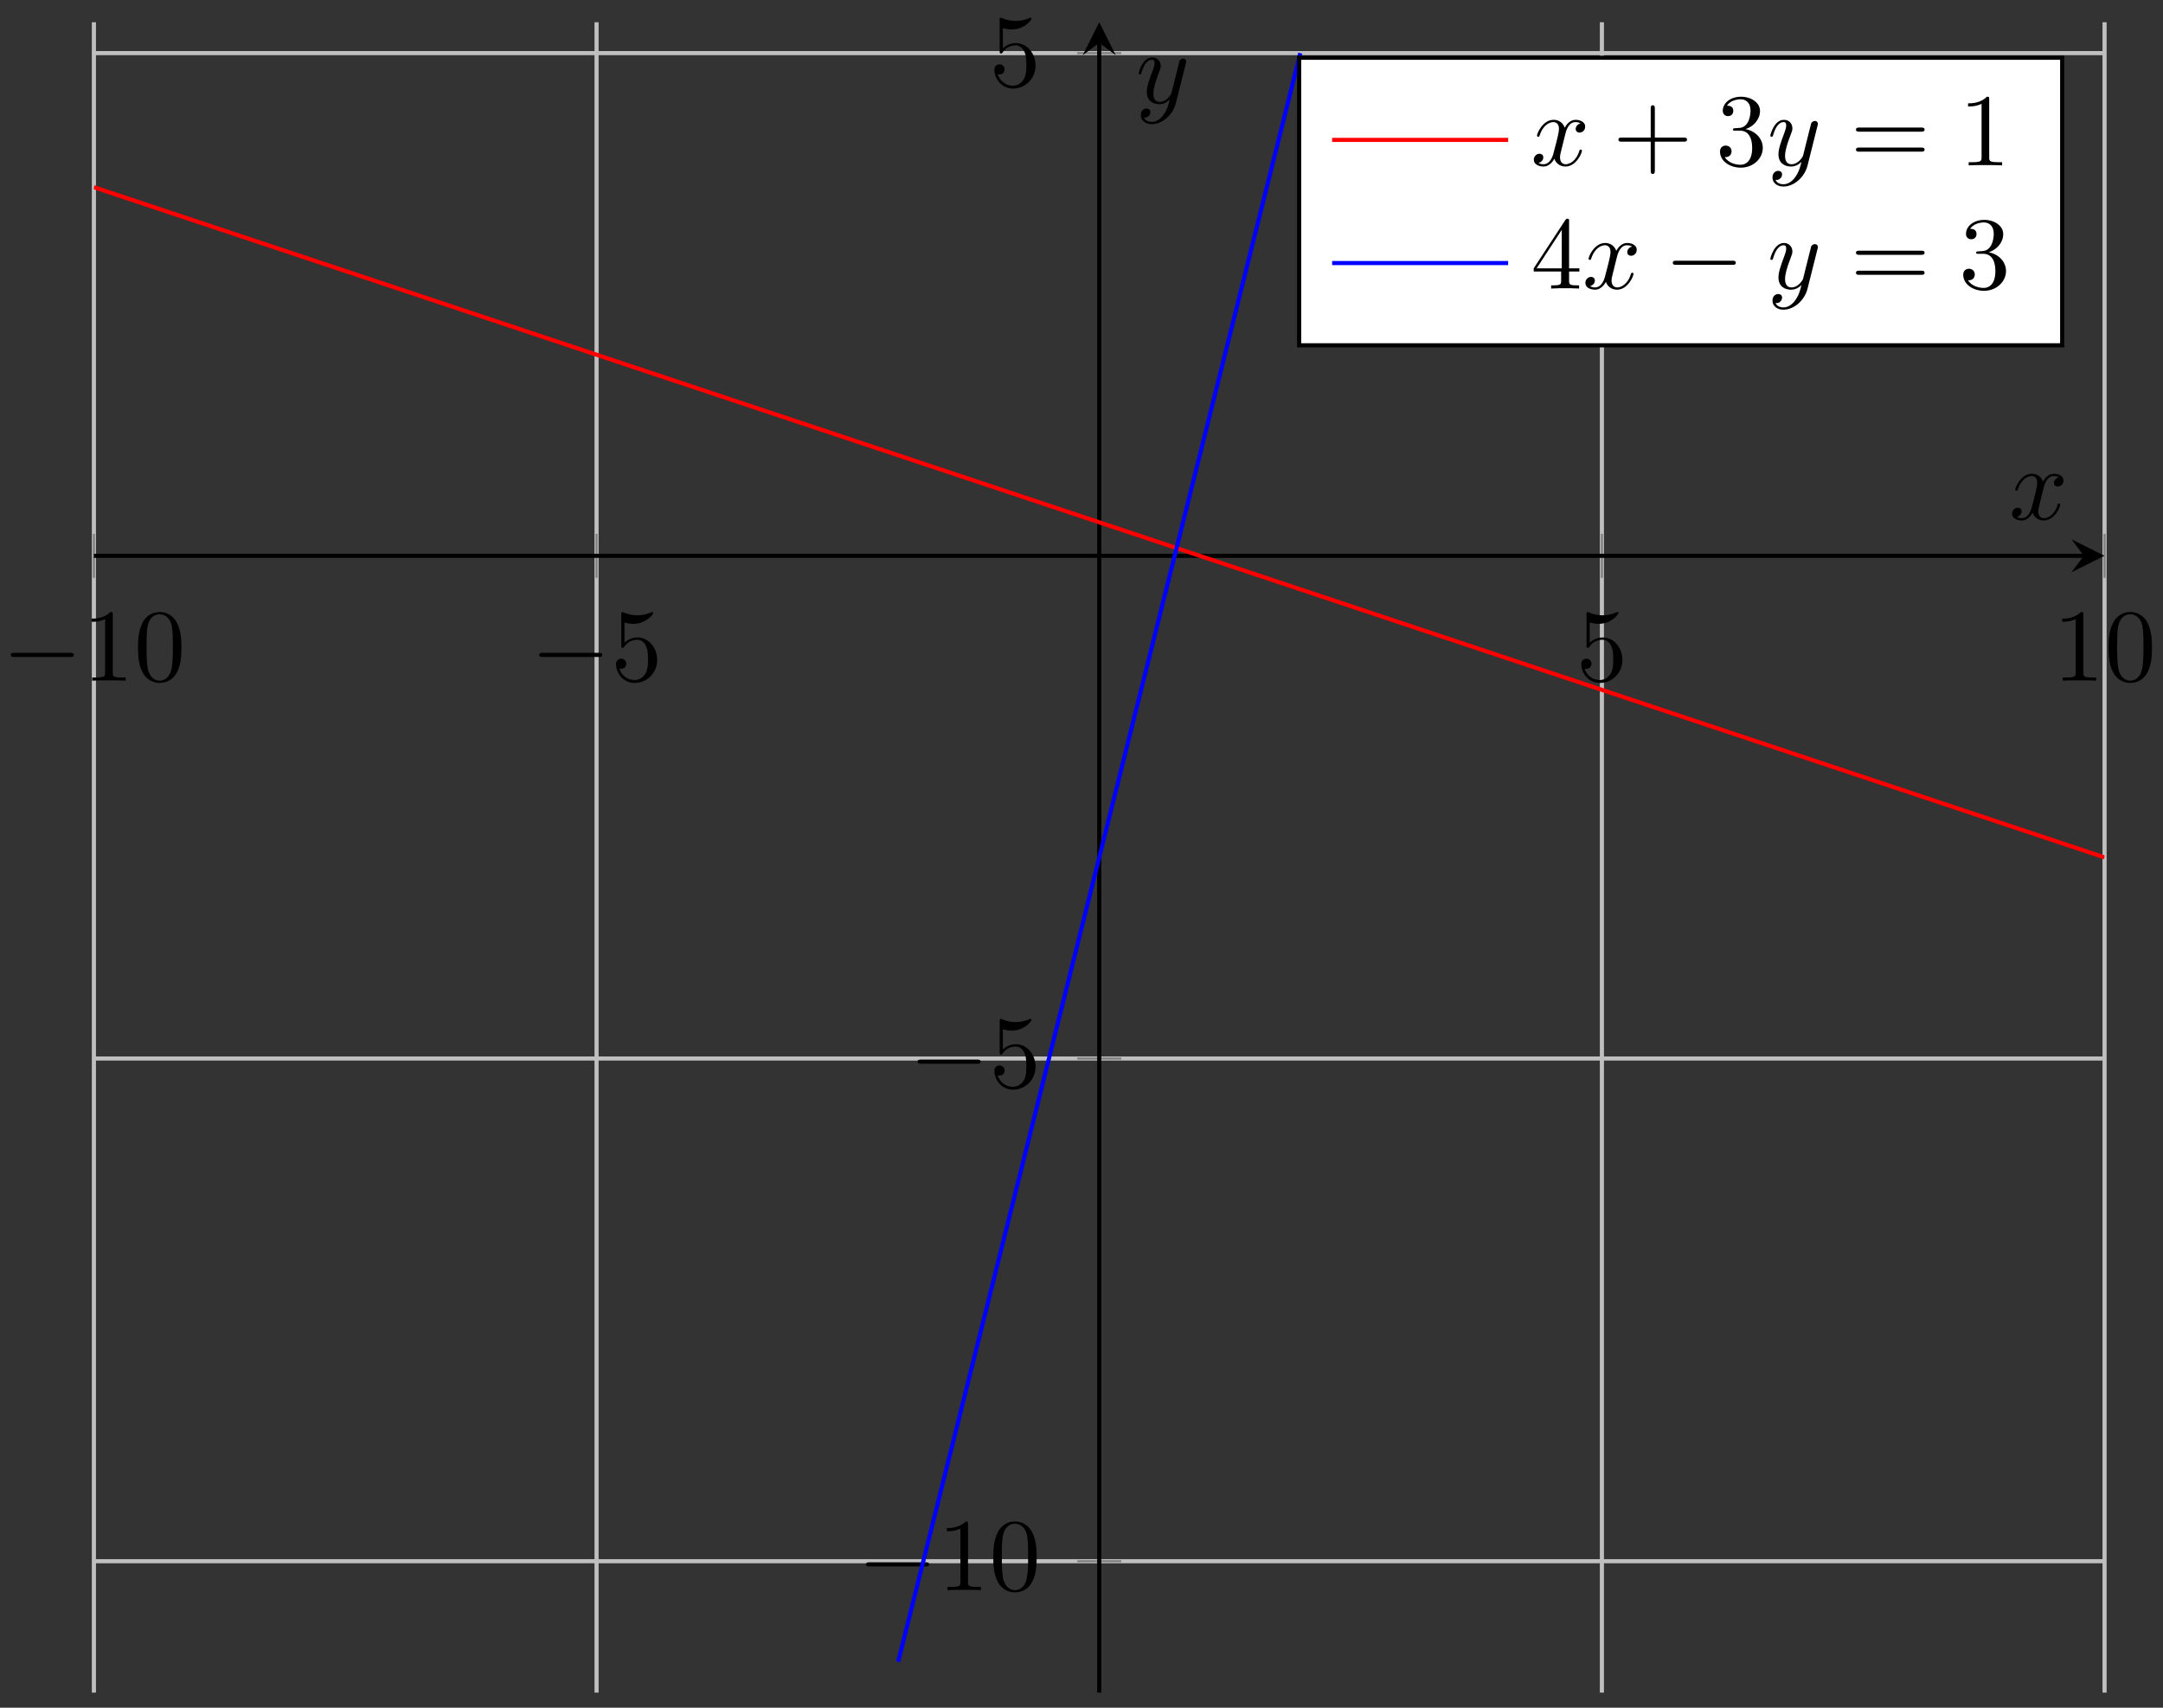 <svg xmlns="http://www.w3.org/2000/svg" xmlns:xlink="http://www.w3.org/1999/xlink" xmlns:inkscape="http://www.inkscape.org/namespaces/inkscape" version="1.1" width="209" height="165" viewBox="0 0 209 165">
<rect x="0" y="0" width="209" height="165" fill="#333333" stroke="none"/>
<defs>
<path id="font_1_1" d="M.659 .23C.676 .23 .694 .23 .694 .25 .694 .27 .676 .27 .659 .27H.118C.101 .27 .083 .27 .083 .25 .083 .23 .101 .23 .118 .23H.659Z"/>
<path id="font_2_3" d="M.294 .64C.294 .664 .294 .666 .271 .666 .209 .602 .121 .602 .089 .602V.571C.109 .571 .168 .571 .22 .597V.079C.22 .043 .217 .031 .127 .031H.095V0C.13 .003 .217 .003 .257 .003 .297 .003 .384 .003 .419 0V.031H.387C.297 .031 .294 .042 .294 .079V.64Z"/>
<path id="font_2_2" d="M.46 .32C.46 .4 .455 .48 .42 .554 .374 .65 .292 .666 .25 .666 .19 .666 .117 .64 .076 .547 .044 .478 .039 .4 .039 .32 .039 .245 .043 .155 .084 .079 .127-.002 .2-.022 .249-.022 .303-.022 .379-.001 .423 .094 .455 .163 .46 .241 .46 .32M.249-0C.21-0 .151 .025 .133 .121 .122 .181 .122 .273 .122 .332 .122 .396 .122 .462 .13 .516 .149 .635 .224 .644 .249 .644 .282 .644 .348 .626 .367 .527 .377 .471 .377 .395 .377 .332 .377 .257 .377 .189 .366 .125 .351 .03 .294-0 .249-0Z"/>
<path id="font_2_6" d="M.449 .2C.449 .319 .367 .419 .259 .419 .211 .419 .168 .403 .132 .368V.564C.152 .558 .185 .551 .217 .551 .34 .551 .41 .642 .41 .655 .41 .661 .407 .666 .4 .666 .399 .666 .397 .666 .392 .663 .372 .654 .323 .634 .256 .634 .216 .634 .17 .641 .123 .662 .115 .665 .113 .665 .111 .665 .101 .665 .101 .657 .101 .641V.344C.101 .326 .101 .318 .115 .318 .122 .318 .124 .321 .128 .327 .139 .343 .176 .397 .257 .397 .309 .397 .334 .351 .342 .333 .358 .296 .36 .257 .36 .207 .36 .172 .36 .112 .336 .07 .312 .031 .275 .006 .229 .006 .156 .006 .099 .058 .082 .117 .085 .116 .088 .115 .099 .115 .132 .115 .149 .14 .149 .164 .149 .188 .132 .213 .099 .213 .085 .213 .05 .206 .05 .16 .05 .074 .119-.022 .231-.022 .347-.022 .449 .073 .449 .2Z"/>
<clipPath id="clip_3">
<path transform="matrix(1,0,0,-1,9.073,160.557)" d="M0-2.983H194.271V158.407H0Z"/>
</clipPath>
<path id="font_4_1" d="M.334 .302C.34 .328 .363 .42 .433 .42 .438 .42 .462 .42 .483 .407 .455 .402 .435 .377 .435 .353 .435 .337 .446 .318 .473 .318 .495 .318 .527 .336 .527 .376 .527 .428 .468 .442 .434 .442 .376 .442 .341 .389 .329 .366 .304 .432 .25 .442 .221 .442 .117 .442 .06 .313 .06 .288 .06 .278 .07 .278 .072 .278 .08 .278 .083 .28 .085 .289 .119 .395 .185 .42 .219 .42 .238 .42 .273 .411 .273 .353 .273 .322 .256 .255 .219 .115 .203 .053 .168 .011 .124 .011 .118 .011 .095 .011 .074 .024 .099 .029 .121 .05 .121 .078 .121 .105 .099 .113 .084 .113 .054 .113 .029 .087 .029 .055 .029 .009 .079-.011 .123-.011 .189-.011 .225 .059 .228 .065 .24 .028 .276-.011 .336-.011 .439-.011 .496 .118 .496 .143 .496 .153 .487 .153 .484 .153 .475 .153 .473 .149 .471 .142 .438 .035 .37 .011 .338 .011 .299 .011 .283 .043 .283 .077 .283 .099 .289 .121 .3 .165L.334 .302Z"/>
<path id="font_4_2" d="M.486 .381C.49 .395 .49 .397 .49 .404 .49 .422 .476 .431 .461 .431 .451 .431 .435 .425 .426 .41 .424 .405 .416 .374 .412 .356 .405 .33 .398 .303 .392 .276L.347 .096C.343 .081 .3 .011 .234 .011 .183 .011 .172 .055 .172 .092 .172 .138 .189 .2 .223 .288 .239 .329 .243 .34 .243 .36 .243 .405 .211 .442 .161 .442 .066 .442 .029 .297 .029 .288 .029 .278 .039 .278 .041 .278 .051 .278 .052 .28 .057 .296 .084 .39 .124 .42 .158 .42 .166 .42 .183 .42 .183 .388 .183 .363 .173 .337 .166 .318 .126 .212 .108 .155 .108 .108 .108 .019 .171-.011 .23-.011 .269-.011 .303 .006 .331 .034 .318-.018 .306-.067 .266-.12 .24-.154 .202-.183 .156-.183 .142-.183 .097-.18 .08-.141 .096-.141 .109-.141 .123-.129 .133-.12 .143-.107 .143-.088 .143-.057 .116-.053 .106-.053 .083-.053 .05-.069 .05-.118 .05-.168 .094-.205 .156-.205 .259-.205 .362-.114 .39-.001L.486 .381Z"/>
<path id="font_2_1" d="M.409 .23H.688C.702 .23 .721 .23 .721 .25 .721 .27 .702 .27 .688 .27H.409V.55C.409 .564 .409 .583 .389 .583 .369 .583 .369 .564 .369 .55V.27H.089C.075 .27 .056 .27 .056 .25 .056 .23 .075 .23 .089 .23H.369V-.05C.369-.064 .369-.083 .389-.083 .409-.083 .409-.064 .409-.05V.23Z"/>
<path id="font_2_4" d="M.29 .352C.372 .379 .43 .449 .43 .528 .43 .61 .342 .666 .246 .666 .145 .666 .069 .606 .069 .53 .069 .497 .091 .478 .12 .478 .151 .478 .171 .5 .171 .529 .171 .579 .124 .579 .109 .579 .14 .628 .206 .641 .242 .641 .283 .641 .338 .619 .338 .529 .338 .517 .336 .459 .31 .415 .28 .367 .246 .364 .221 .363 .213 .362 .189 .36 .182 .36 .174 .359 .167 .358 .167 .348 .167 .337 .174 .337 .191 .337H.235C.317 .337 .354 .269 .354 .17 .354 .034 .285 .006 .241 .006 .198 .006 .123 .022 .088 .081 .123 .076 .154 .098 .154 .136 .154 .172 .127 .192 .098 .192 .074 .192 .042 .178 .042 .134 .042 .043 .135-.022 .244-.022 .366-.022 .457 .068 .457 .17 .457 .253 .394 .331 .29 .352Z"/>
<path id="font_2_7" d="M.687 .327C.702 .327 .721 .327 .721 .347 .721 .367 .702 .367 .688 .367H.089C.075 .367 .056 .367 .056 .347 .056 .327 .075 .327 .09 .327H.687M.688 .133C.702 .133 .721 .133 .721 .153 .721 .173 .702 .173 .687 .173H.09C.075 .173 .056 .173 .056 .153 .056 .133 .075 .133 .089 .133H.688Z"/>
<path id="font_2_5" d="M.294 .165V.078C.294 .042 .292 .031 .218 .031H.197V0C.238 .003 .29 .003 .332 .003 .374 .003 .427 .003 .468 0V.031H.447C.373 .031 .371 .042 .371 .078V.165H.471V.196H.371V.651C.371 .671 .371 .677 .355 .677 .346 .677 .343 .677 .335 .665L.028 .196V.165H.294M.3 .196H.056L.3 .569V.196Z"/>
</defs>
<path transform="matrix(1,0,0,-1,9.073,160.557)" stroke-width=".399" stroke-linecap="butt" stroke-miterlimit="10" stroke-linejoin="miter" fill="none" stroke="#bfbfbf" d="M0-2.983V158.407M48.57-2.983V158.407M145.711-2.983V158.407M194.281-2.983V158.407"/>
<path transform="matrix(1,0,0,-1,9.073,160.557)" stroke-width=".399" stroke-linecap="butt" stroke-miterlimit="10" stroke-linejoin="miter" fill="none" stroke="#bfbfbf" d="M0 9.714H194.271M0 58.284H194.271M0 155.425H194.271"/>
<path transform="matrix(1,0,0,-1,9.073,160.557)" stroke-width=".199" stroke-linecap="butt" stroke-miterlimit="10" stroke-linejoin="miter" fill="none" stroke="#7f807f" d="M0 104.729V108.98M48.57 104.729V108.98M145.711 104.729V108.98M194.281 104.729V108.98"/>
<path transform="matrix(1,0,0,-1,9.073,160.557)" stroke-width=".199" stroke-linecap="butt" stroke-miterlimit="10" stroke-linejoin="miter" fill="none" stroke="#7f807f" d="M95.015 9.714H99.266M95.015 58.284H99.266M95.015 155.425H99.266"/>
<path transform="matrix(1,0,0,-1,9.073,160.557)" stroke-width=".399" stroke-linecap="butt" stroke-miterlimit="10" stroke-linejoin="miter" fill="none" stroke="#000000" d="M0 106.855H192.278"/>
<path transform="matrix(1,0,0,-1,201.351,53.7)" d="M1.993 0-1.196 1.594 0 0-1.196-1.594"/>
<path transform="matrix(1,0,0,-1,9.073,160.557)" stroke-width=".399" stroke-linecap="butt" stroke-miterlimit="10" stroke-linejoin="miter" fill="none" stroke="#000000" d="M97.141-2.983V156.414"/>
<path transform="matrix(0,-1,-1,-0,106.214,4.138)" d="M1.993 0-1.196 1.594 0 0-1.196-1.594"/>
<use data-text="&#x2212;" xlink:href="#font_1_1" transform="matrix(9.963,0,0,-9.963,.217,65.766)"/>
<use data-text="1" xlink:href="#font_2_3" transform="matrix(9.963,0,0,-9.963,7.966,65.767)"/>
<use data-text="0" xlink:href="#font_2_2" transform="matrix(9.963,0,0,-9.963,12.947,65.767)"/>
<use data-text="&#x2212;" xlink:href="#font_1_1" transform="matrix(9.963,0,0,-9.963,51.278,65.766)"/>
<use data-text="5" xlink:href="#font_2_6" transform="matrix(9.963,0,0,-9.963,59.027,65.767)"/>
<use data-text="5" xlink:href="#font_2_6" transform="matrix(9.963,0,0,-9.963,152.293,65.766)"/>
<use data-text="1" xlink:href="#font_2_3" transform="matrix(9.963,0,0,-9.963,198.373,65.766)"/>
<use data-text="0" xlink:href="#font_2_2" transform="matrix(9.963,0,0,-9.963,203.354,65.766)"/>
<use data-text="&#x2212;" xlink:href="#font_1_1" transform="matrix(9.963,0,0,-9.963,82.856,153.638)"/>
<use data-text="1" xlink:href="#font_2_3" transform="matrix(9.963,0,0,-9.963,90.605,153.639)"/>
<use data-text="0" xlink:href="#font_2_2" transform="matrix(9.963,0,0,-9.963,95.586,153.639)"/>
<use data-text="&#x2212;" xlink:href="#font_1_1" transform="matrix(9.963,0,0,-9.963,87.838,105.067)"/>
<use data-text="5" xlink:href="#font_2_6" transform="matrix(9.963,0,0,-9.963,95.587,105.068)"/>
<use data-text="5" xlink:href="#font_2_6" transform="matrix(9.963,0,0,-9.963,95.587,8.338)"/>
<g clip-path="url(#clip_3)">
<path transform="matrix(1,0,0,-1,9.073,160.557)" stroke-width=".399" stroke-linecap="butt" stroke-miterlimit="10" stroke-linejoin="miter" fill="none" stroke="#ff0000" d="M0 142.471 21.586 135.278 43.171 128.082 64.757 120.887 86.343 113.692 107.928 106.497 129.514 99.302 151.099 92.107 172.685 84.911 194.271 77.716"/>
<path transform="matrix(1,0,0,-1,9.073,160.557)" stroke-width=".399" stroke-linecap="butt" stroke-miterlimit="10" stroke-linejoin="miter" fill="none" stroke="#0000ff" d="M77.713 0 82.03 17.269 86.347 34.539 90.664 51.808 94.982 69.077 99.299 86.346 103.616 103.616 107.934 120.885 112.251 138.154 116.568 155.423"/>
</g>
<use data-text="x" xlink:href="#font_4_1" transform="matrix(9.963,0,0,-9.963,194.13,50.179)"/>
<use data-text="y" xlink:href="#font_4_2" transform="matrix(9.963,0,0,-9.963,109.733,9.955)"/>
<path transform="matrix(1,0,0,-1,9.073,160.557)" d="M116.457 127.194H190.185V154.979H116.457Z" fill="#ffffff"/>
<path transform="matrix(1,0,0,-1,9.073,160.557)" stroke-width=".399" stroke-linecap="butt" stroke-miterlimit="10" stroke-linejoin="miter" fill="none" stroke="#000000" d="M116.457 127.194H190.185V154.979H116.457Z"/>
<path transform="matrix(1,0,0,-1,128.717,13.517)" stroke-width=".399" stroke-linecap="butt" stroke-miterlimit="10" stroke-linejoin="miter" fill="none" stroke="#ff0000" d="M0 0H8.504 17.008"/>
<use data-text="x" xlink:href="#font_4_1" transform="matrix(9.963,0,0,-9.963,147.916,15.98)"/>
<use data-text="+" xlink:href="#font_2_1" transform="matrix(9.963,0,0,-9.963,155.824,15.98)"/>
<use data-text="3" xlink:href="#font_2_4" transform="matrix(9.963,0,0,-9.963,165.777,15.98)"/>
<use data-text="y" xlink:href="#font_4_2" transform="matrix(9.963,0,0,-9.963,170.768,15.98)"/>
<use data-text="=" xlink:href="#font_2_7" transform="matrix(9.963,0,0,-9.963,178.777,15.98)"/>
<use data-text="1" xlink:href="#font_2_3" transform="matrix(9.963,0,0,-9.963,189.278,15.98)"/>
<path transform="matrix(1,0,0,-1,128.717,25.416)" stroke-width=".399" stroke-linecap="butt" stroke-miterlimit="10" stroke-linejoin="miter" fill="none" stroke="#0000ff" d="M0 0H8.504 17.008"/>
<use data-text="4" xlink:href="#font_2_5" transform="matrix(9.963,0,0,-9.963,147.916,27.879)"/>
<use data-text="x" xlink:href="#font_4_1" transform="matrix(9.963,0,0,-9.963,152.898,27.88)"/>
<use data-text="&#x2212;" xlink:href="#font_1_1" transform="matrix(9.963,0,0,-9.963,160.806,27.879)"/>
<use data-text="y" xlink:href="#font_4_2" transform="matrix(9.963,0,0,-9.963,170.768,27.88)"/>
<use data-text="=" xlink:href="#font_2_7" transform="matrix(9.963,0,0,-9.963,178.777,27.879)"/>
<use data-text="3" xlink:href="#font_2_4" transform="matrix(9.963,0,0,-9.963,189.278,27.879)"/>
</svg>
